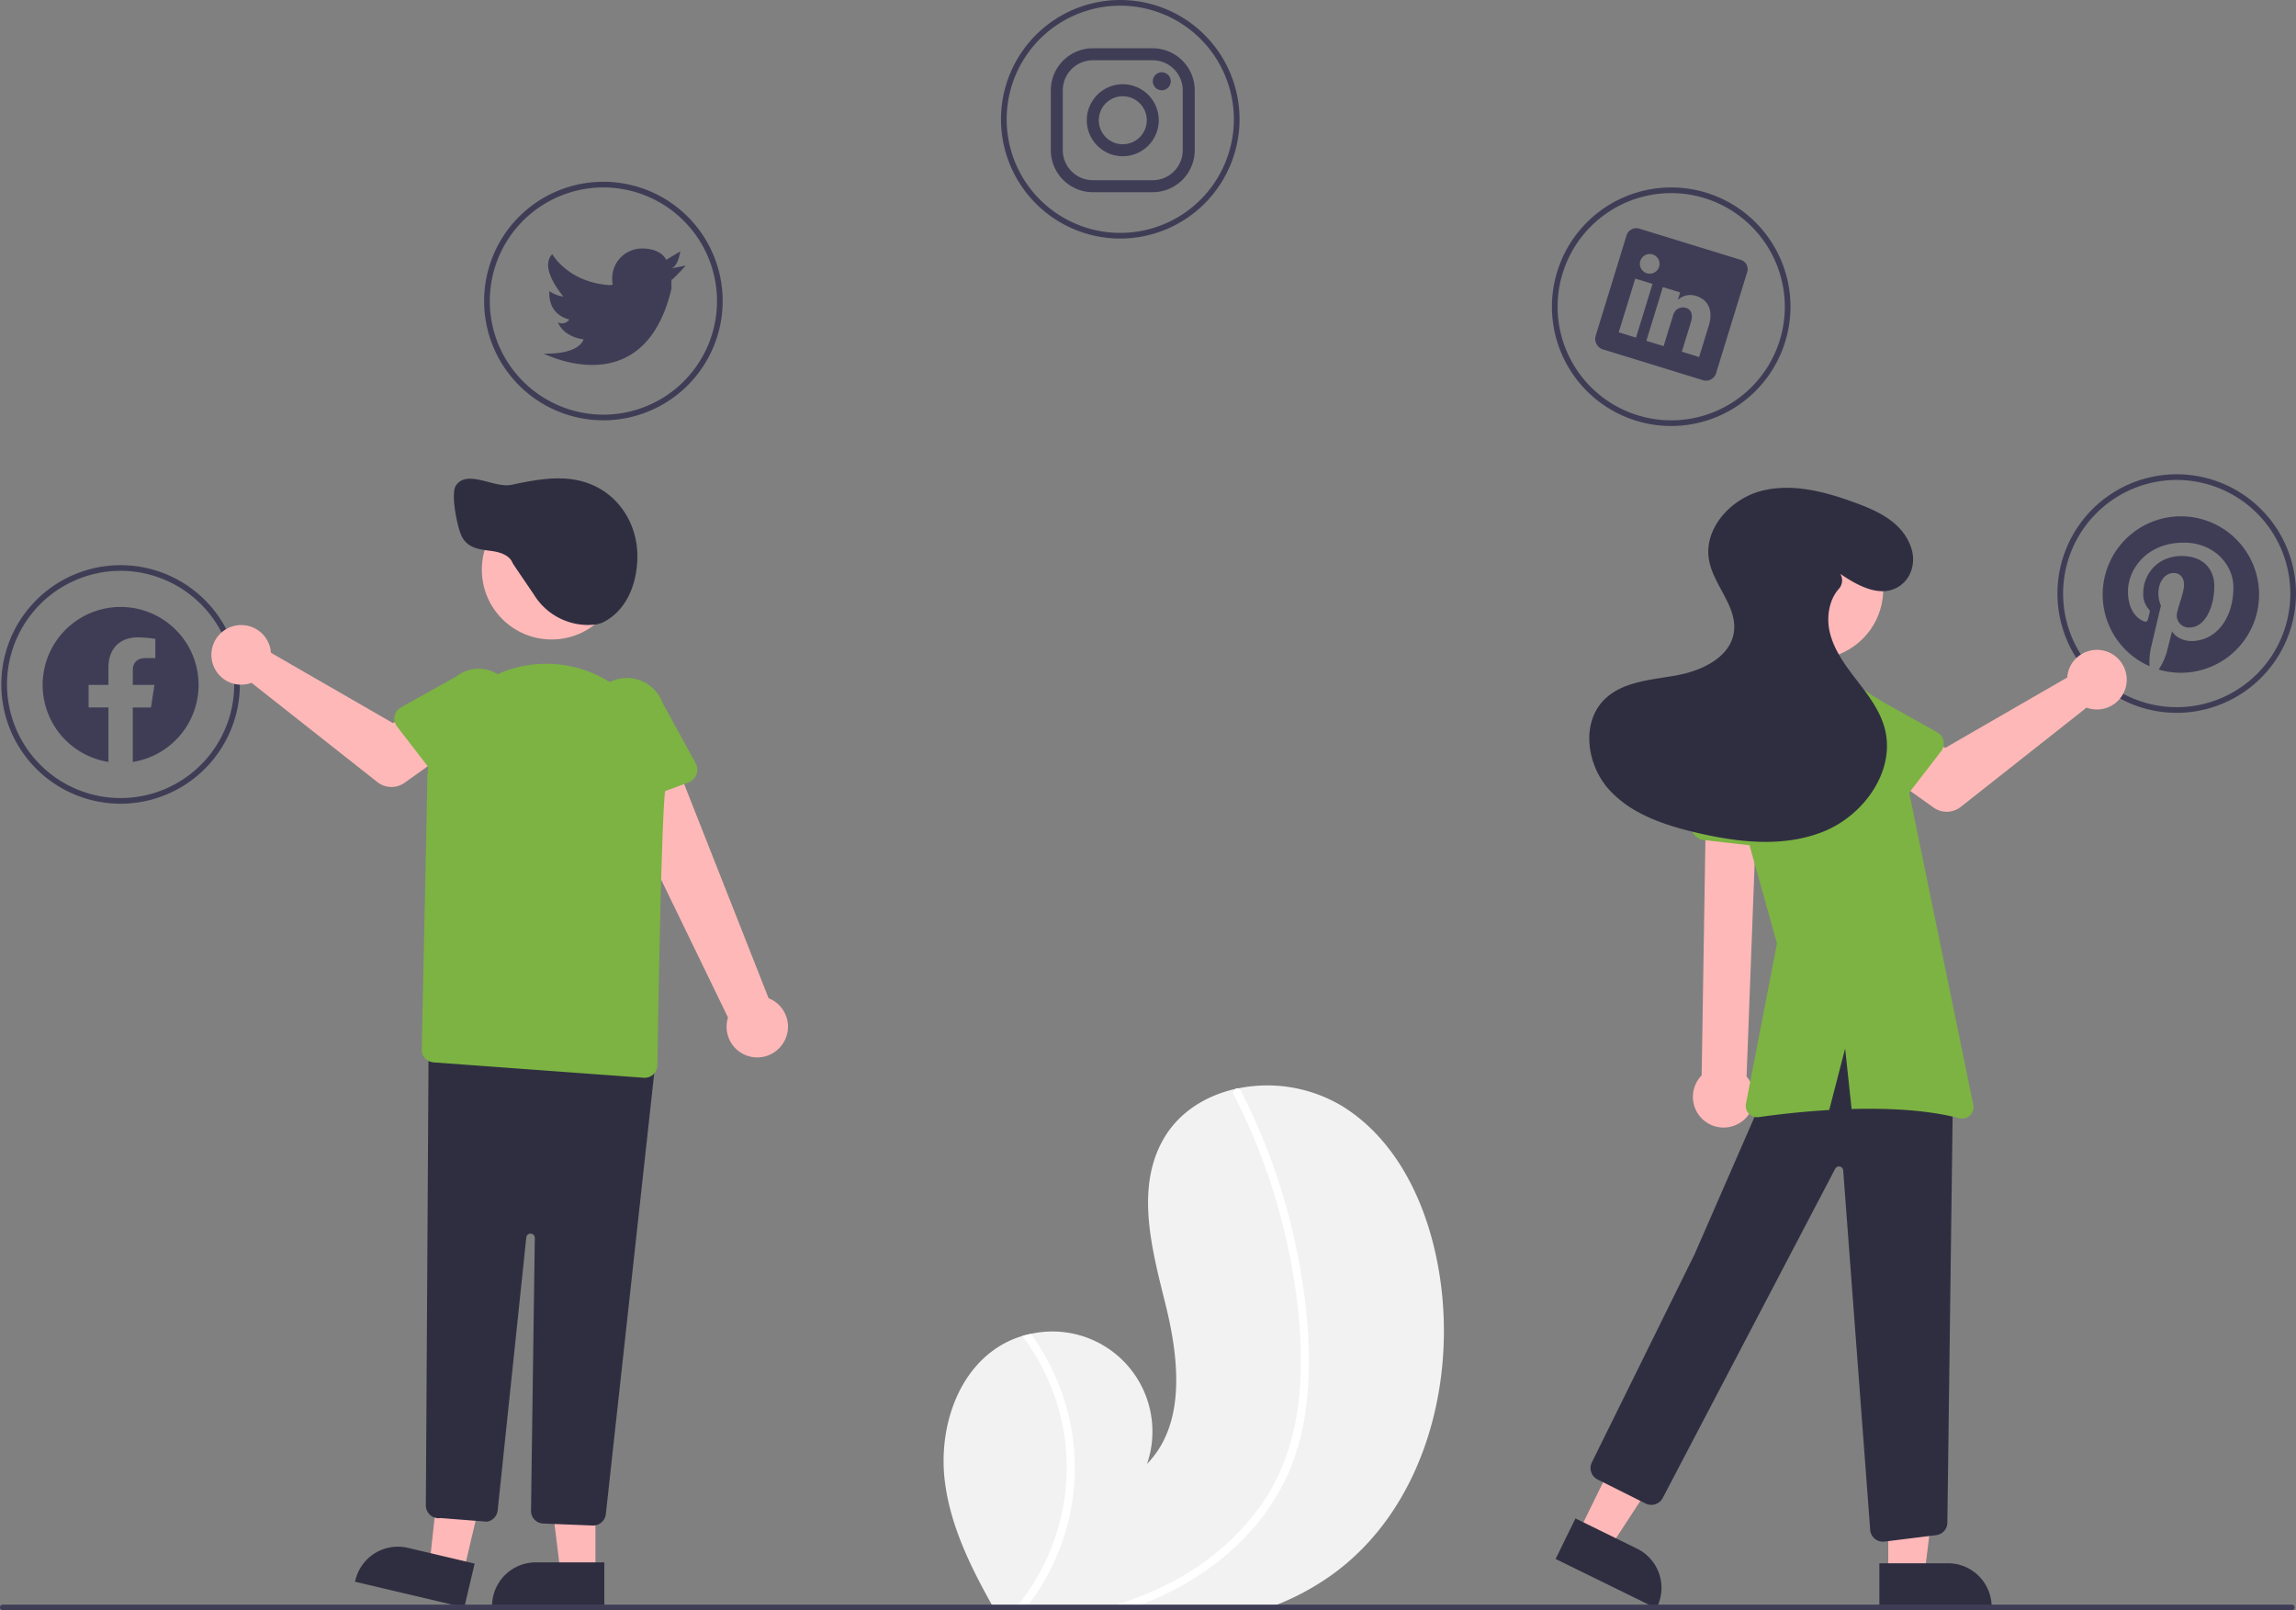 <svg data-name="Layer 1" xmlns="http://www.w3.org/2000/svg" width="808.47" height="567" viewBox="0 0 808.47 567" xmlns:xlink="http://www.w3.org/1999/xlink"><rect x="0" y="0" width="808.47" height="567" fill="#808080" stroke="none"/><path d="M664.875,720.92a90.428,90.428,0,0,1-19.39,10.58c-1.8.72-3.61,1.39-5.45,2H546.105c-.38-.66-.75-1.33-1.13-2-7.62-13.64-14.53-27.81-16.49-43.22-2.35-18.5,4.24-39.45,20.53-48.54a32.585,32.585,0,0,1,6.74-2.82c.97-.3,1.96-.54,2.96-.75a35.216,35.216,0,0,1,40.95,45.78c13.81-14.16,11.23-37.12,6.47-56.31-4.77-19.19-10.55-40.55-.84-57.79,5.39-9.59,14.88-15.54,25.52-17.94.33-.07.66-.14.98-.2a51.406,51.406,0,0,1,36.93,6.47c20.36,12.82,30.81,37.15,34.2,60.97C708.395,655.49,696.295,698.27,664.875,720.92Z" transform="translate(-195.765 -166.5)" fill="#f2f2f2"/><path d="M566.085,648.39a79.151,79.151,0,0,1,6.84,49.29,81.305,81.305,0,0,1-14.96,33.82c-.51.68-1.03,1.35-1.56,2h-3.71c.57-.65,1.13-1.32,1.66-2a77.294,77.294,0,0,0,15.94-61.25,78.028,78.028,0,0,0-14.54-33.33c.97-.3,1.96-.54,2.96-.75A79.959,79.959,0,0,1,566.085,648.39Z" transform="translate(-195.765 -166.5)" fill="#fff"/><path d="M655.945,659.46a87.389,87.389,0,0,1-6.03,24.62,75.879,75.879,0,0,1-11.78,19.24c-9.93,11.95-23.07,20.94-37.34,26.92q-1.56.66-3.15,1.26c-1.84.72-3.7,1.38-5.57,2H581.945c2.39-.6,4.77-1.27,7.12-2a118.811,118.811,0,0,0,16.31-6.43,90.565,90.565,0,0,0,33.88-27.79c9.49-13.1,13.68-28.85,14.4-44.86.76-17.13-1.47-34.57-5.38-51.24a214.82,214.82,0,0,0-18.07-49.23,1.545,1.545,0,0,1,.61-2.04,1.336,1.336,0,0,1,.98-.2,1.145,1.145,0,0,1,.76.64c.99,1.93,1.96,3.86,2.89,5.81a218.027,218.027,0,0,1,17.03,51.08C655.905,624.28,657.745,642.11,655.945,659.46Z" transform="translate(-195.765 -166.5)" fill="#fff"/><path d="M238.235,449.5a42,42,0,1,1,42-42A42.048,42.048,0,0,1,238.235,449.5Zm0-82a40,40,0,1,0,40,40A40.045,40.045,0,0,0,238.235,367.5Z" transform="translate(-195.765 -166.5)" fill="#3f3d56"/><path d="M408.235,314.5a42,42,0,1,1,42-42A42.048,42.048,0,0,1,408.235,314.5Zm0-82a40,40,0,1,0,40,40A40.045,40.045,0,0,0,408.235,232.5Z" transform="translate(-195.765 -166.5)" fill="#3f3d56"/><path d="M590.235,250.5a42,42,0,1,1,42-42A42.048,42.048,0,0,1,590.235,250.5Zm0-82a40,40,0,1,0,40,40A40.045,40.045,0,0,0,590.235,168.5Z" transform="translate(-195.765 -166.5)" fill="#3f3d56"/><path d="M784.235,316.5a42,42,0,1,1,42-42A42.048,42.048,0,0,1,784.235,316.5Zm0-82a40,40,0,1,0,40,40A40.045,40.045,0,0,0,784.235,234.5Z" transform="translate(-195.765 -166.5)" fill="#3f3d56"/><path d="M962.235,417.5a42,42,0,1,1,42-42A42.048,42.048,0,0,1,962.235,417.5Zm0-82a40,40,0,1,0,40,40A40.045,40.045,0,0,0,962.235,335.5Z" transform="translate(-195.765 -166.5)" fill="#3f3d56"/><path d="M432.235,260.998l5-1s-4.2,4.7-5,5h0a20.124,20.124,0,0,0,0,3c-9.6,41.2-45,23-45,23,12.9.3,14-5,14-5-7.5-1.1-9-6-9-6a3.09,3.09,0,0,0,4-1c-8.1-2.1-7-10-7-10a10.4,10.4,0,0,0,4.9,1.9c-.9-1.1-8.5-10.2-3.9-14.9,0,0,5.6,10,20.3,10.9l1-.2a7.85,7.85,0,0,1-.2-2.2,10.5,10.5,0,0,1,10.5-10.5c7,0,8.5,4,8.5,4l5-3C435.235,254.998,434.735,259.998,432.235,260.998Z" transform="translate(-195.765 -166.5)" fill="#3f3d56"/><polygon points="555.799 539.633 566.808 545.029 592.86 505.136 576.613 497.172 555.799 539.633" fill="#ffb8b8"/><path d="M750.518,701.163l21.679,10.627.001 0a15.386,15.386,0,0,1,7.043,20.588l-.22.449-35.495-17.399Z" transform="translate(-195.765 -166.5)" fill="#2f2e41"/><polygon points="664.893 558.443 677.153 558.442 682.985 511.155 664.891 511.155 664.893 558.443" fill="#ffb8b8"/><path d="M857.531,716.94l24.144-.001h.001A15.386,15.386,0,0,1,897.062,732.326v.5l-39.531.001Z" transform="translate(-195.765 -166.5)" fill="#2f2e41"/><circle cx="638.559" cy="207.528" r="24.561" fill="#ffb8b8"/><path d="M858.782,709.346a4.5,4.5,0,0,1-4.49-4.304l-9.494-126.361a1.5,1.5,0,0,0-2.828-.647L781.238,693.976a4.523,4.523,0,0,1-5.999,1.937l-16.93-8.465a4.509,4.509,0,0,1-2.023-6.016L792.525,608l24.003-55.005c9.265-18.249,19.103-27.653,30.076-28.75,11.258-1.124,23.281,6.617,36.762,23.667l.11.139-.002.177-2,154.357a4.479,4.479,0,0,1-4.08,4.474l-18.171,2.266Q859.001,709.346,858.782,709.346Z" transform="translate(-195.765 -166.5)" fill="#2f2e41"/><path d="M808.401,561.878A10.743,10.743,0,0,0,810.77,545.577l3.704-97.855-18,2.243-1.518,95.199a10.801,10.801,0,0,0,13.446,16.714Z" transform="translate(-195.765 -166.5)" fill="#ffb8b8"/><path d="M819.788,465.022,795.616,462.275a4.817,4.817,0,0,1-4.111-6.025l6.241-23.438a13.377,13.377,0,0,1,26.575,3.099l.826,24.162a4.817,4.817,0,0,1-5.358,4.949Z" transform="translate(-195.765 -166.5)" fill="#7cb342"/><path d="M923.914,403.422a10.527,10.527,0,0,0-.239,1.64l-42.957,24.782L870.276,423.833l-11.131,14.572,17.45,12.438a8,8,0,0,0,9.598-.234l44.297-34.946a10.497,10.497,0,1,0-6.576-12.241Z" transform="translate(-195.765 -166.5)" fill="#ffb8b8"/><path d="M879.281,431.018l-13.884,17.994a4.5,4.5,0,0,1-6.804.373l-15.717-16.321A12.497,12.497,0,0,1,858.203,413.319l19.713,11.023a4.5,4.5,0,0,1,1.365,6.676Z" transform="translate(-195.765 -166.5)" fill="#7cb342"/><path d="M890.607,555.563,863.953,425.734a24.345,24.345,0,0,0-27.85-19.118l-8.889,1.482a23.838,23.838,0,0,0-15.479,9.658h0a33.29,33.29,0,0,0-4.973,28.31l14.712,52.655-10.918,56.412a3.996,3.996,0,0,0,4.487,4.72c5.466-.782,14.477-1.898,24.825-2.507l5.606-21.626,2.28,21.282c12.712-.356,26.512.267,37.896,3.225A4.003,4.003,0,0,0,890.607,555.563Z" transform="translate(-195.765 -166.5)" fill="#7cb342"/><path d="M843.775,368.564c6.313,4.321,14.601,8.762,21.049,4.161,4.234-3.021,5.567-8.615,3.851-13.525-3.087-8.829-11.569-12.715-19.681-15.695-10.544-3.873-22.026-6.954-32.911-4.181s-20.506,13.313-18.541,24.373c1.58,8.894,9.97,16.295,8.779,25.25-1.199,9.012-11.334,13.756-20.281,15.367s-18.96,2.128-25.391,8.555c-8.203,8.199-6.155,22.853,1.564,31.51s19.367,12.58,30.654,15.248c14.955,3.534,31.129,5.392,45.332-.474s25.256-21.654,21.141-36.46c-1.738-6.254-5.832-11.539-9.789-16.685s-7.963-10.526-9.472-16.839c-1.258-5.261-.327-11.369,3.162-15.315a4.437,4.437,0,0,0,.594-5.186Z" transform="translate(-195.765 -166.5)" fill="#2f2e41"/><path d="M601.674,187.723a10.59,10.59,0,0,1,10.558,10.559V219.396a10.59,10.59,0,0,1-10.558,10.558H580.559a10.59,10.59,0,0,1-10.559-10.558V198.281a10.59,10.59,0,0,1,10.559-10.559h21.115m0-4.223H580.559a14.824,14.824,0,0,0-14.781,14.781V219.396a14.824,14.824,0,0,0,14.781,14.781h21.115A14.824,14.824,0,0,0,616.455,219.396V198.281A14.824,14.824,0,0,0,601.674,183.5Z" transform="translate(-195.765 -166.5)" fill="#3f3d56"/><path d="M604.841,198.281a3.161,3.161,0,1,1,.014,0Q604.848,198.281,604.841,198.281Z" transform="translate(-195.765 -166.5)" fill="#3f3d56"/><path d="M591.117,200.392a8.447,8.447,0,1,1-8.447,8.447,8.447,8.447,0,0,1,8.447-8.447m0-4.223A12.669,12.669,0,1,0,603.786,208.839,12.669,12.669,0,0,0,591.117,196.169Z" transform="translate(-195.765 -166.5)" fill="#3f3d56"/><polygon points="163.168 553.731 151.235 550.919 156.4 503.554 174.012 507.704 163.168 553.731" fill="#ffb8b8"/><path d="M359.251,732.515l-38.477-9.065.115-.487a15.386,15.386,0,0,1,18.504-11.448l.001 0,23.5,5.537Z" transform="translate(-195.765 -166.5)" fill="#2f2e41"/><polygon points="209.67 554.131 197.41 554.131 191.578 506.843 209.672 506.844 209.67 554.131" fill="#ffb8b8"/><path d="M408.561,732.515l-39.531-.001v-.5a15.386,15.386,0,0,1,15.386-15.386h.001l24.144.001Z" transform="translate(-195.765 -166.5)" fill="#2f2e41"/><path d="M471.649,533.616a10.743,10.743,0,0,0-5.235-15.619L430.52,426.974l-19.97,12.123,41.562,85.661a10.801,10.801,0,0,0,19.537,8.858Z" transform="translate(-195.765 -166.5)" fill="#ffb8b8"/><path d="M438.148,442.027l-22.815,8.445a4.817,4.817,0,0,1-6.386-3.525l-4.996-23.734a13.377,13.377,0,0,1,25.118-9.214L440.7,435.194a4.817,4.817,0,0,1-2.551,6.833Z" transform="translate(-195.765 -166.5)" fill="#7cb342"/><path d="M404.621,703.655q-.09,0-.18-.003l-17.377-.695a4.474,4.474,0,0,1-4.32-4.559l1.333-96a1.5,1.5,0,0,0-2.992-.178l-10.081,96.105a4.514,4.514,0,0,1-3.736,3.97l-.06.01-16.314-1.282A4.5,4.5,0,0,1,345.717,696.549l.975-162.779,80.051,5.066L409.093,699.647A4.515,4.515,0,0,1,404.621,703.655Z" transform="translate(-195.765 -166.5)" fill="#2f2e41"/><circle cx="194.223" cy="200.609" r="24.561" fill="#ffb8b8"/><path d="M422.763,546.003q-.169,0-.34-.012l-73.984-5.413a4.499,4.499,0,0,1-4.171-4.583l1.951-92.904a41.909,41.909,0,1,1,83.639,2.786c-1.294,14.318-2.323,76.87-2.607,95.7a4.495,4.495,0,0,1-4.488,4.426Z" transform="translate(-195.765 -166.5)" fill="#7cb342"/><path d="M290.918,394.692a10.527,10.527,0,0,1,.239,1.64l42.957,24.782,10.441-6.011,11.131,14.572-17.45,12.438a8,8,0,0,1-9.598-.234L284.342,406.933a10.497,10.497,0,1,1,6.576-12.241Z" transform="translate(-195.765 -166.5)" fill="#ffb8b8"/><path d="M334.705,418.637a4.495,4.495,0,0,1,2.211-3.025l19.713-11.023A12.497,12.497,0,0,1,371.956,424.333l-15.717,16.321a4.5,4.5,0,0,1-6.804-.373l-13.884-17.994A4.495,4.495,0,0,1,334.705,418.637Z" transform="translate(-195.765 -166.5)" fill="#7cb342"/><path d="M402.681,386.554a22.371,22.371,0,0,1-18.848-10.584c-.216-.339-1.398-2.075-2.767-4.085-3.847-5.648-4.749-6.992-4.825-7.189-1.041-2.686-4.345-3.723-6.933-4.12-.483-.074-.973-.14-1.464-.206-3.646-.488-7.415-.993-9.482-5-1.516-2.94-3.995-14.914-2.091-17.84,2.387-3.67,6.971-2.479,11.404-1.325,2.836.736,5.769,1.499,8.106,1.013,10.129-2.107,21.61-4.496,31.749,1.679,8.07,4.913,12.923,14.192,12.667,24.217-.275,10.765-4.97,19.262-12.559,22.73l-1.58.46-.889.109A21.991,21.991,0,0,1,402.681,386.554Z" transform="translate(-195.765 -166.5)" fill="#2f2e41"/><path d="M963.706,348.299a27.544,27.544,0,0,0-11.054,52.772,24.391,24.391,0,0,1,.48-6.32c.529-2.238,3.541-15.013,3.541-15.013a10.515,10.515,0,0,1-.885-4.353c0-4.082,2.361-7.131,5.312-7.131,2.508,0,3.713,1.881,3.713,4.131,0,2.521-1.611,6.283-2.434,9.775a4.258,4.258,0,0,0,4.353,5.299c5.213,0,8.73-6.701,8.73-14.644,0-6.037-4.07-10.549-11.459-10.549-8.349,0-13.562,6.234-13.562,13.193a7.939,7.939,0,0,0,1.82,5.398,1.346,1.346,0,0,1,.393,1.537c-.135.504-.43,1.721-.566,2.213a.946.946,0,0,1-1.377.689c-3.848-1.574-5.644-5.779-5.644-10.525,0-7.82,6.603-17.201,19.685-17.201,10.513,0,17.435,7.611,17.435,15.775,0,10.808-6.012,18.873-14.865,18.873-2.975,0-5.767-1.611-6.726-3.43,0,0-1.598,6.344-1.943,7.574a22.892,22.892,0,0,1-2.766,5.902,27.546,27.546,0,1,0,7.82-53.964Z" transform="translate(-195.765 -166.5)" fill="#3f3d56"/><path d="M808.612,257.967l-35.424-10.899a3.622,3.622,0,0,0-4.644,2.19l-10.923,35.503a3.907,3.907,0,0,0,2.508,4.753l35.414,10.895a3.709,3.709,0,0,0,4.524-2.59l10.923-35.503A3.405,3.405,0,0,0,808.612,257.967Zm-36.779,27.414-6.081-1.871,5.817-18.906,6.081,1.871Zm3.871-22.652-.044-.013a3.459,3.459,0,1,1,.044.013Zm18.352,29.489-6.081-1.871,3.18-10.338c.762-2.477.398-4.441-1.802-5.118a3.479,3.479,0,0,0-3.809,1.285,4.286,4.286,0,0,0-.67,1.428l-3.313,10.769-6.081-1.871,5.817-18.906,6.081,1.871-.809,2.631a6.442,6.442,0,0,1,6.429-1.386c3.992,1.228,6.202,4.788,4.457,10.461Z" transform="translate(-195.765 -166.5)" fill="#3f3d56"/><path d="M265.691,407.665a27.456,27.456,0,1,0-31.746,27.124v-19.185h-6.973v-7.939h6.973v-6.05c0-6.88,4.1-10.683,10.371-10.683a42.193,42.193,0,0,1,6.147.537v6.757h-3.464c-3.409,0-4.475,2.116-4.475,4.29v5.15h7.614l-1.216,7.939h-6.398v19.186a27.464,27.464,0,0,0,23.167-27.126Z" transform="translate(-195.765 -166.5)" fill="#3f3d56" fill-rule="evenodd"/><path d="M1003.765,732.5a1.003,1.003,0,0,1-1,1h-806a1,1,0,1,1,0-2h806A1.003,1.003,0,0,1,1003.765,732.5Z" transform="translate(-195.765 -166.5)" fill="#3f3d56"/></svg>